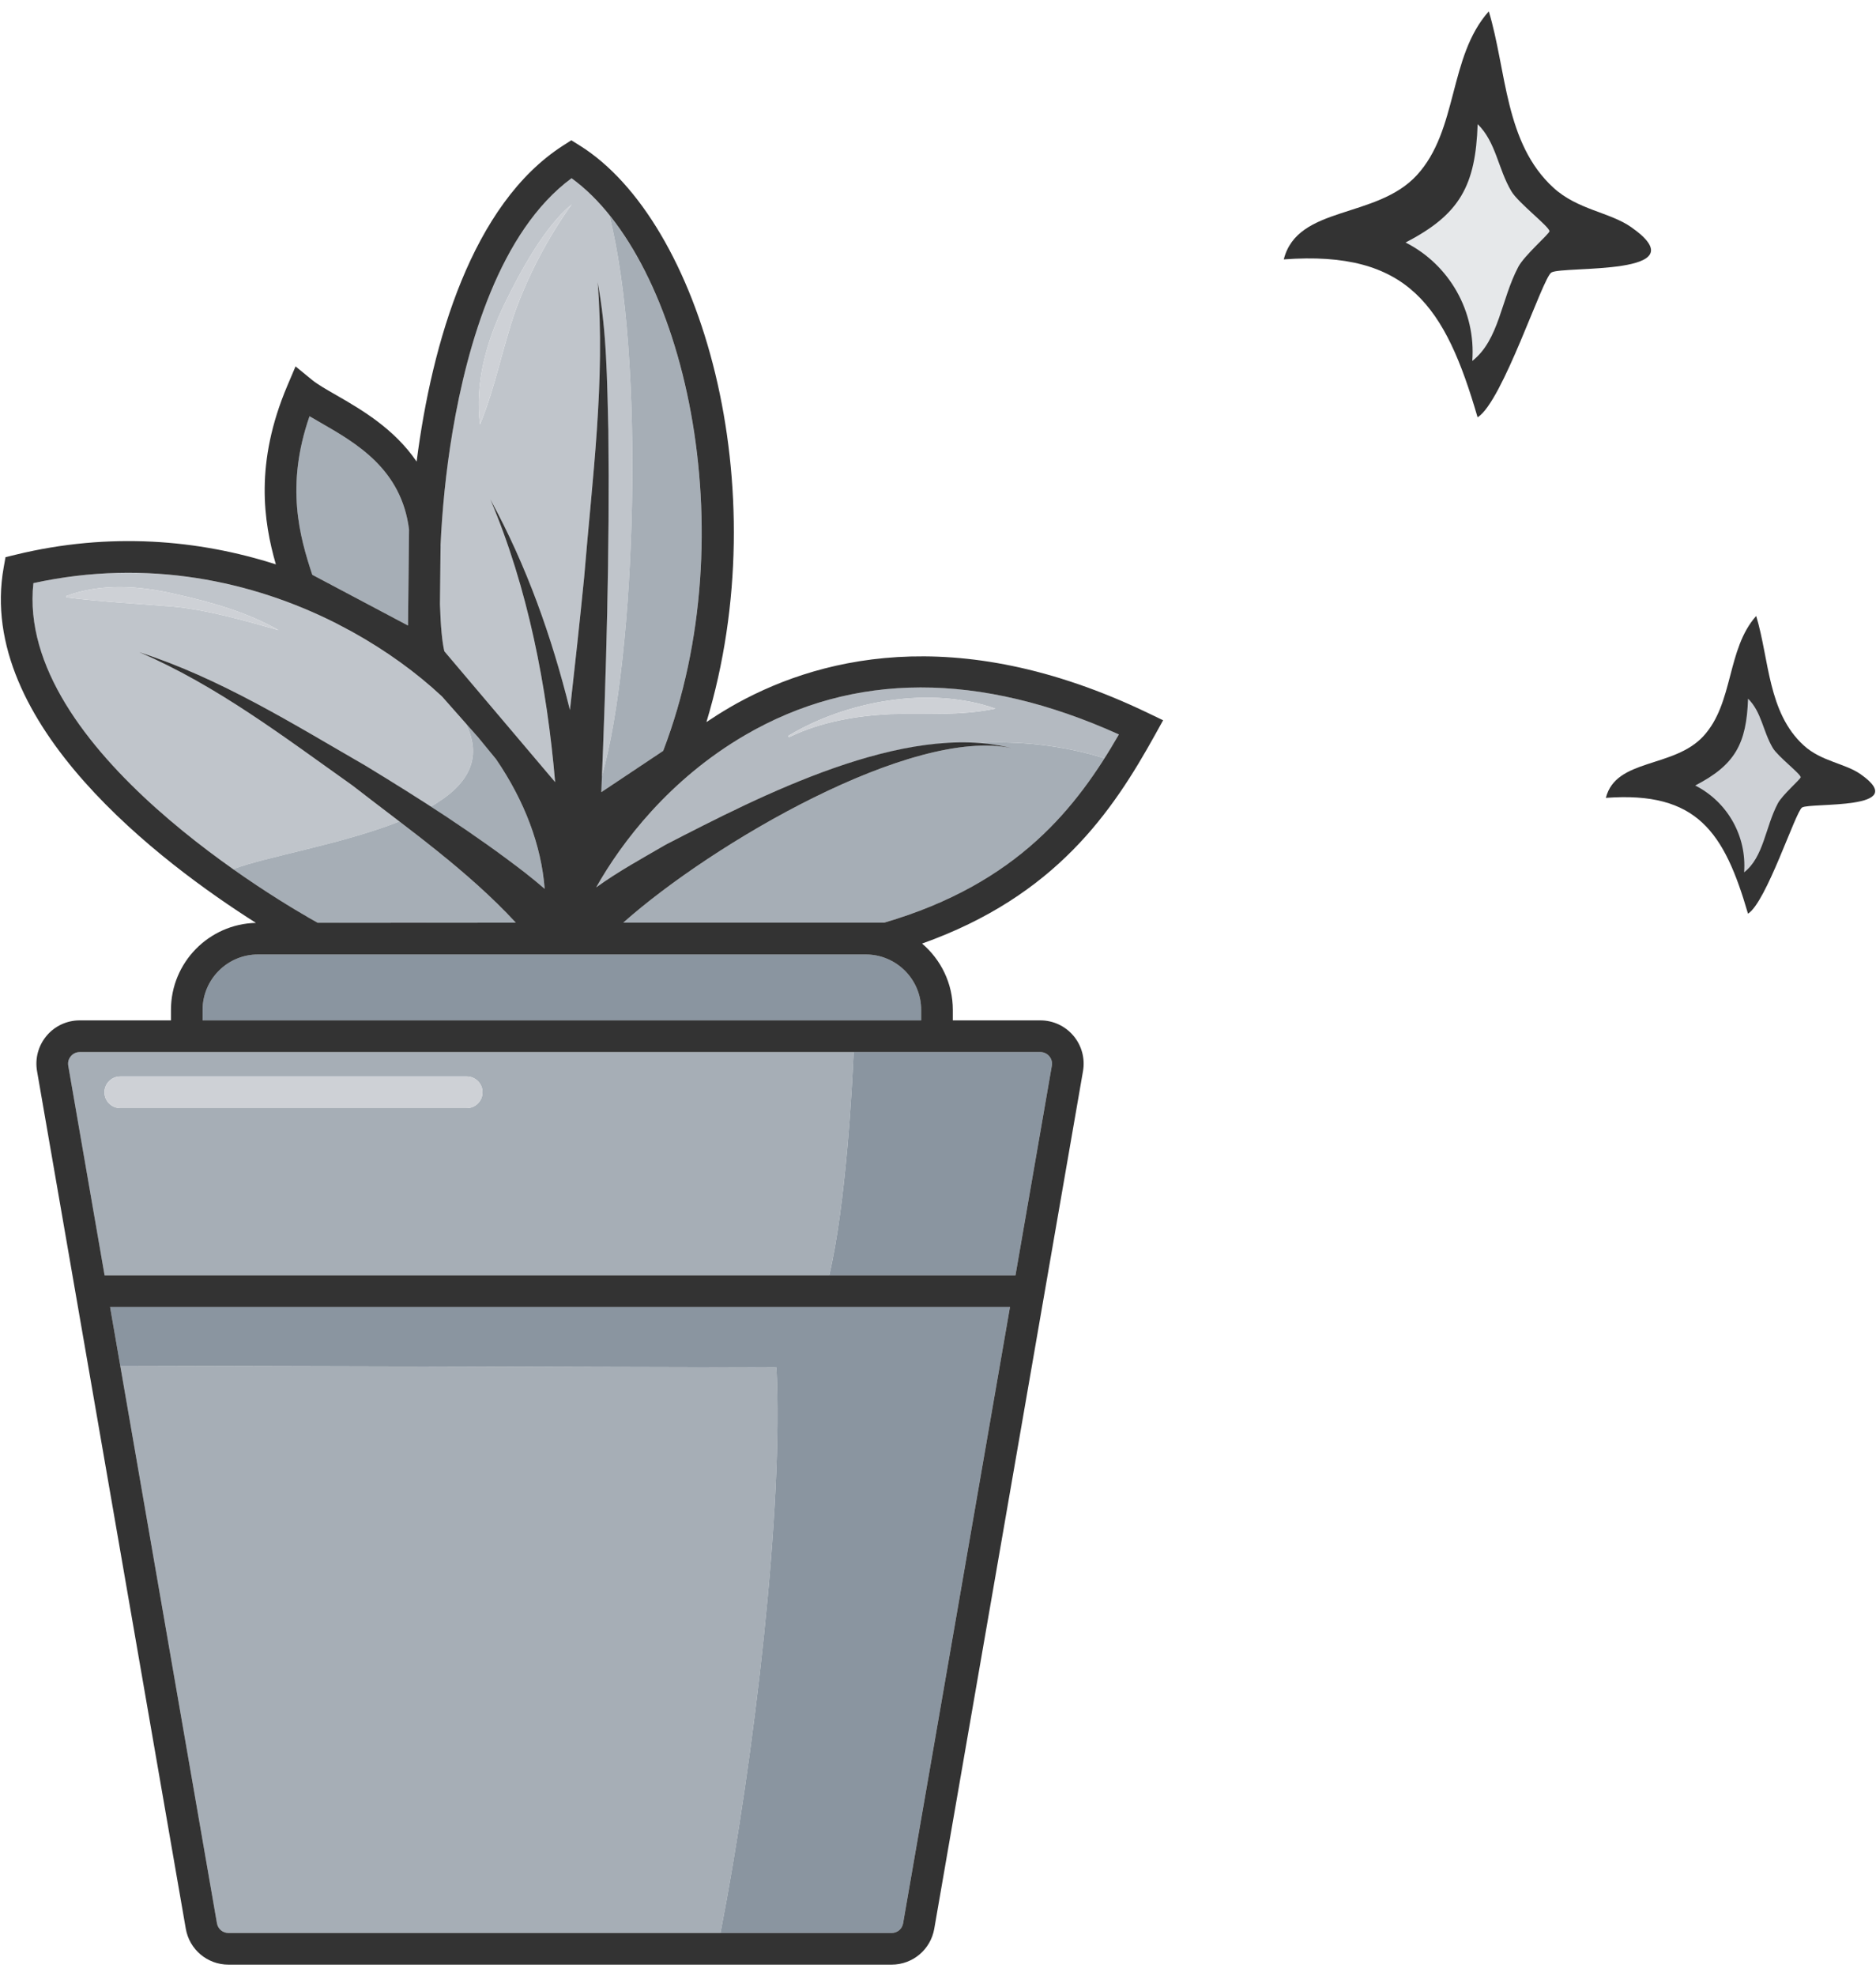 <?xml version="1.0" encoding="UTF-8"?><svg id="uuid-241480aa-7744-4d93-b1d2-3321f069b108" xmlns="http://www.w3.org/2000/svg" viewBox="0 0 663 698"><defs><style>.uuid-173c3e85-473e-4594-ae85-a082948d8d89{fill:#8a95a0;}.uuid-9933396f-2fc4-4a5f-8849-d5fef5219df2{fill:#ced1d6;}.uuid-8cd48017-44a5-4828-95b0-2b361560404d{fill:#b4bac1;}.uuid-f33bac8f-f4c5-4b90-a03b-ea52964d78cb,.uuid-5053586e-f8da-4381-9cc1-3fc4d7bd6372{fill:#a6aeb6;}.uuid-b0968c11-40bc-42cb-9d52-4f74172f53ed{fill:#c0c5cb;}.uuid-8739a9f6-b887-4623-97d4-d02f001864e1{opacity:.8;}.uuid-5053586e-f8da-4381-9cc1-3fc4d7bd6372{isolation:isolate;}.uuid-18562b73-db2b-43e7-8603-dfd7e1d0f8b5{fill:#e6e8ea;}</style></defs><path class="uuid-f33bac8f-f4c5-4b90-a03b-ea52964d78cb" d="M144.2,220.97l.36-33.92c-2.67-21.32-18.56-30.45-31.35-37.8-1.34-.77-2.62-1.51-3.83-2.22-8.58,24.68-3.48,42.53.97,56.01l33.84,17.93Z"/><path class="uuid-b0968c11-40bc-42cb-9d52-4f74172f53ed" d="M82.4,307.04c11.66-4.48,38.37-8.78,58.75-16.86-5.53-4.24-11.08-8.43-16.54-12.68-24.13-17.12-48.09-35.42-75.43-47.13,28.49,9.16,54.26,25.26,80.09,40.16,7.71,4.71,15.37,9.51,22.96,14.43,12.26-6.99,18.99-16.35,12.29-29.52l-8.24-9.31c-.11-.1-.2-.2-.31-.3-8.71-8.12-19.4-15.93-31.57-22.67l-5.68-3.01c-29.32-14.81-66.55-23.02-106.94-14.15-4.4,40.35,39.12,78.8,70.6,101.04ZM23.55,210.49c12.39-4.56,25.82-3.57,38.4-.63,12.46,2.74,25.66,6.49,36.49,12.74-12.04-3.39-24.63-7.09-37.2-8.32-12.68-1.03-24.86-1.67-37.61-3.23-.28-.02-.36-.46-.07-.55Z"/><path class="uuid-173c3e85-473e-4594-ae85-a082948d8d89" d="M71.6,356.74v3.71h253.95v-3.71c0-10.79-8.78-19.58-19.57-19.58H91.17c-10.79,0-19.57,8.78-19.57,19.58Z"/><path class="uuid-b0968c11-40bc-42cb-9d52-4f74172f53ed" d="M196.18,276.28c-2.88-33.68-9.63-68.64-22.9-99.87,12.8,23.39,21.71,48.51,28.13,74.41,1.77-15.6,3.47-31.22,5.02-46.83,2.84-34.67,7.56-69.57,4.77-104.34,3.26,17.21,3.34,34.86,3.79,52.32.47,40.78-.65,81.49-2.28,122.22,12.14-42.83,15.41-148.3,2.59-198.3-4.16-5.16-8.61-9.54-13.32-12.95-25.34,18.7-36.84,58.64-42.04,89.43-2.42,14.34-3.71,28.21-4.26,40.3l-.22,20.81c.23,7.72.82,13.55,1.56,16.59l39.15,46.21ZM178.13,107.73c5.97-12.28,14.39-27.67,23.88-35.52-8.24,11.57-14.89,24.09-19.74,37.22-4.7,13.38-7.28,27.56-12.63,40.52-1.9-14.36,2.26-29.25,8.49-42.21Z"/><path class="uuid-5053586e-f8da-4381-9cc1-3fc4d7bd6372" d="M274.39,483l-231.89-.6,34.18,197.01c.34,1.98,2.04,3.41,4.05,3.41h173.9c12.08-62.19,22.36-151.83,19.77-199.81Z"/><path class="uuid-8cd48017-44a5-4828-95b0-2b361560404d" d="M390.34,267.85c1.79-2.82,3.49-5.63,5.11-8.43-49.28-22.19-93.69-22.11-132.08.23-26.76,15.58-43.73,37.92-52.67,53.81,7.82-5.65,16.35-10.3,24.63-15.12,29.74-15.3,73.72-38.03,109.64-35.89,14.97-.81,30.26.68,45.37,5.39ZM314.63,252.25c-12.18.61-24.43,2.71-35.63,8.09-.28.15-.58-.3-.28-.49,20.72-12.43,50.25-17.57,73.1-9.54-12.28,2.61-24.77,1.62-37.2,1.94Z"/><path class="uuid-f33bac8f-f4c5-4b90-a03b-ea52964d78cb" d="M28.16,371.64c-1.66,0-2.68.92-3.14,1.46s-1.19,1.71-.91,3.35l12.85,74.03h256.1c5.94-25.25,8.12-66.89,8.63-78.84H28.16ZM164.94,391.43H42.51c-3.09,0-5.59-2.5-5.59-5.59s2.5-5.59,5.59-5.59h122.43c3.09,0,5.59,2.5,5.59,5.59s-2.5,5.59-5.59,5.59Z"/><path class="uuid-173c3e85-473e-4594-ae85-a082948d8d89" d="M371.72,376.45c.28-1.64-.45-2.8-.91-3.35s-1.48-1.46-3.14-1.46h-65.98c-.52,11.95-2.69,53.59-8.63,78.84h65.81l12.85-74.03Z"/><path class="uuid-173c3e85-473e-4594-ae85-a082948d8d89" d="M319.15,679.41l37.78-217.74H38.9l3.6,20.74,231.89.6c2.59,47.98-7.69,137.61-19.77,199.81h60.48c2,0,3.7-1.44,4.05-3.41Z"/><path class="uuid-f33bac8f-f4c5-4b90-a03b-ea52964d78cb" d="M220.27,325.92h92.21c42.27-12.34,63.34-35.2,77.86-58.07-15.11-4.71-30.4-6.2-45.37-5.39,4.3.26,8.5.79,12.53,1.82-35.14-7.52-105.55,33.53-137.23,61.64Z"/><path class="uuid-f33bac8f-f4c5-4b90-a03b-ea52964d78cb" d="M182.3,325.93c-12.29-13.29-26.67-24.66-41.16-35.75-20.37,8.08-47.08,12.38-58.75,16.86,14.33,10.12,26.17,16.89,29.87,18.94l70.03-.04Z"/><path class="uuid-f33bac8f-f4c5-4b90-a03b-ea52964d78cb" d="M152.24,284.95c11.38,7.36,22.58,15.02,33.34,23.35,2.29,1.79,4.61,3.7,6.9,5.67-1.15-15.23-7.05-30.99-17.17-45.79l-6.36-7.75-4.42-5c6.7,13.17-.03,22.53-12.29,29.52Z"/><path class="uuid-f33bac8f-f4c5-4b90-a03b-ea52964d78cb" d="M212.71,274.19c-.08,1.88-.13,3.75-.21,5.63l21.87-14.58c26.11-68.26,11.85-150.99-19.07-189.34,12.82,50,9.54,155.47-2.59,198.3Z"/><path class="uuid-9933396f-2fc4-4a5f-8849-d5fef5219df2" d="M164.94,380.25H42.51c-3.09,0-5.59,2.5-5.59,5.59s2.5,5.59,5.59,5.59h122.43c3.09,0,5.59-2.5,5.59-5.59s-2.5-5.59-5.59-5.59Z"/><path class="uuid-9933396f-2fc4-4a5f-8849-d5fef5219df2" d="M98.43,222.6c-10.83-6.25-24.03-10-36.49-12.74-12.58-2.94-26.01-3.93-38.4.63-.29.09-.21.54.07.55,12.75,1.56,24.93,2.21,37.61,3.23,12.57,1.23,25.16,4.93,37.2,8.32Z"/><path class="uuid-9933396f-2fc4-4a5f-8849-d5fef5219df2" d="M278.72,259.85c-.3.18,0,.64.28.49,11.2-5.38,23.45-7.48,35.63-8.09,12.43-.31,24.92.67,37.2-1.94-22.85-8.03-52.39-2.89-73.1,9.54Z"/><path class="uuid-9933396f-2fc4-4a5f-8849-d5fef5219df2" d="M182.27,109.42c4.85-13.13,11.5-25.65,19.74-37.22-9.48,7.85-17.91,23.24-23.88,35.52-6.23,12.97-10.39,27.86-8.49,42.21,5.35-12.96,7.93-27.14,12.63-40.52Z"/><path class="uuid-8739a9f6-b887-4623-97d4-d02f001864e1" d="M257.73,250c-2.78,1.62-5.47,3.32-8.07,5.07,25.17-83.15-1.85-176.83-44.74-203.64l-3.01-1.88-2.99,1.92c-32.02,20.62-46.26,69.33-51.68,111.58-7.95-11.67-19.66-18.45-28.45-23.5-3.56-2.04-6.63-3.8-8.56-5.39l-5.78-4.73-2.92,6.87c-11.54,27.21-8.41,47.9-4.04,63.06-27.23-8.71-58.67-11.53-92.01-3.4l-3.53.86-.64,3.58c-9.96,55.28,56.15,104.7,89.14,125.6-16.62.39-30.03,14.01-30.03,30.73v3.71H28.16c-4.52,0-8.79,1.98-11.7,5.45s-4.14,8-3.37,12.46l52.57,302.95c1.27,7.35,7.61,12.69,15.07,12.69h234.38c7.46,0,13.79-5.33,15.07-12.68l52.57-302.96c.77-4.46-.46-9-3.37-12.46s-7.18-5.45-11.7-5.45h-30.94v-3.71c0-9.38-4.23-17.78-10.87-23.42,47.31-16.84,67.31-46.67,82.31-73.69l2.88-5.19-5.35-2.57c-68.49-32.88-118.27-19.17-147.99-1.87ZM155.69,192.68c.55-12.09,1.84-25.96,4.26-40.3,5.2-30.8,16.7-70.73,42.04-89.43,39.68,28.74,62.01,124.85,32.39,202.29l-21.87,14.58c1.75-42.61,2.98-85.19,2.49-127.85-.46-17.47-.53-35.11-3.79-52.32,2.79,34.78-1.93,69.67-4.77,104.34-1.55,15.62-3.25,31.23-5.02,46.83-6.42-25.9-15.33-51.02-28.13-74.41,13.27,31.23,20.02,66.19,22.9,99.87l-39.15-46.21c-.75-3.03-1.33-8.87-1.56-16.59l.22-20.81ZM109.38,147.03c1.21.72,2.49,1.45,3.83,2.22,12.79,7.35,28.68,16.48,31.35,37.8l-.36,33.92-33.84-17.93c-4.45-13.48-9.55-31.33-.97-56.01ZM11.8,205.99c40.39-8.87,77.62-.66,106.94,14.15l5.68,3.01c12.17,6.74,22.86,14.55,31.57,22.67.11.1.2.2.31.3l12.66,14.31,6.36,7.75c10.12,14.8,16.02,30.56,17.17,45.79-2.29-1.97-4.61-3.89-6.9-5.67-17.95-13.88-37.04-26.02-56.31-37.77-25.83-14.9-51.59-31-80.09-40.16,27.34,11.71,51.29,30.01,75.43,47.13,19.74,15.35,40.7,30.06,57.69,48.43l-70.03.04c-11.83-6.56-106.87-61.27-100.48-119.98ZM71.6,356.74c0-10.79,8.78-19.58,19.57-19.58h214.81c10.79,0,19.57,8.78,19.57,19.58v3.71H71.6v-3.71ZM319.16,679.41c-.34,1.97-2.04,3.41-4.05,3.41H80.73c-2,0-3.71-1.43-4.05-3.41l-37.78-217.74h318.04l-37.78,217.74ZM367.68,371.64c1.66,0,2.68.92,3.14,1.46s1.19,1.71.91,3.35l-12.85,74.03H36.96l-12.84-74.03c-.28-1.64.45-2.8.91-3.35s1.48-1.46,3.14-1.46h339.51ZM312.47,325.92h-92.21c31.68-28.11,102.08-69.16,137.23-61.64-37.68-9.6-88.87,16.94-122.17,34.07-8.28,4.82-16.82,9.47-24.63,15.12,8.94-15.89,25.91-38.23,52.67-53.81,38.4-22.35,82.81-22.43,132.08-.23-14.74,25.51-35.5,52.63-82.97,66.5Z"/><path id="uuid-2f4e66c6-1969-4a50-ac8b-dbe3041280ff" class="uuid-8739a9f6-b887-4623-97d4-d02f001864e1" d="M549.03,66.34c8.55,7.8,19.9,8.6,27.47,13.91,24.84,17.46-24.2,13.55-28.23,16.01-3.15,1.93-17.22,45.67-26.07,51.16-11.41-39.2-24.45-59.06-68.5-55.79,4.86-19.16,32.74-14.16,47.06-29.78,14.63-15.96,11.1-41.83,25.4-57.84,6.33,20.92,5.55,46.52,22.88,62.34"/><path id="uuid-627007aa-8591-4827-836b-2c74accd9c27" class="uuid-8739a9f6-b887-4623-97d4-d02f001864e1" d="M637.44,263.3c6.27,5.72,14.59,6.3,20.14,10.2,18.21,12.8-17.75,9.93-20.7,11.74-2.31,1.41-12.62,33.49-19.12,37.51-8.37-28.75-17.93-43.31-50.23-40.91,3.56-14.05,24.01-10.38,34.51-21.84,10.72-11.7,8.14-30.67,18.62-42.42,4.64,15.34,4.07,34.11,16.78,45.71"/><path id="uuid-d7bfb928-1d53-4043-ac88-342eaa6bbb4a" class="uuid-18562b73-db2b-43e7-8603-dfd7e1d0f8b5" d="M520.32,127.5c1.3-17.42-8-33.93-23.58-41.84,19.2-9.91,24.74-20.05,25.48-41.82,6.56,6.47,7.13,15.66,11.92,23.73,2.46,4.14,13.46,12.51,13.46,14.11,0,.9-8.87,8.51-11.02,12.6-6.09,11.52-6.76,25.81-16.26,33.22"/><path id="uuid-9fbc54e8-5081-4774-a6a3-456221c454cf" class="uuid-9933396f-2fc4-4a5f-8849-d5fef5219df2" d="M616.39,308.15c.96-12.78-5.86-24.88-17.29-30.68,14.08-7.26,18.14-14.7,18.68-30.67,4.81,4.74,5.23,11.48,8.74,17.4,1.8,3.04,9.87,9.17,9.87,10.35,0,.66-6.5,6.24-8.08,9.24-4.47,8.44-4.96,18.92-11.92,24.36"/></svg>